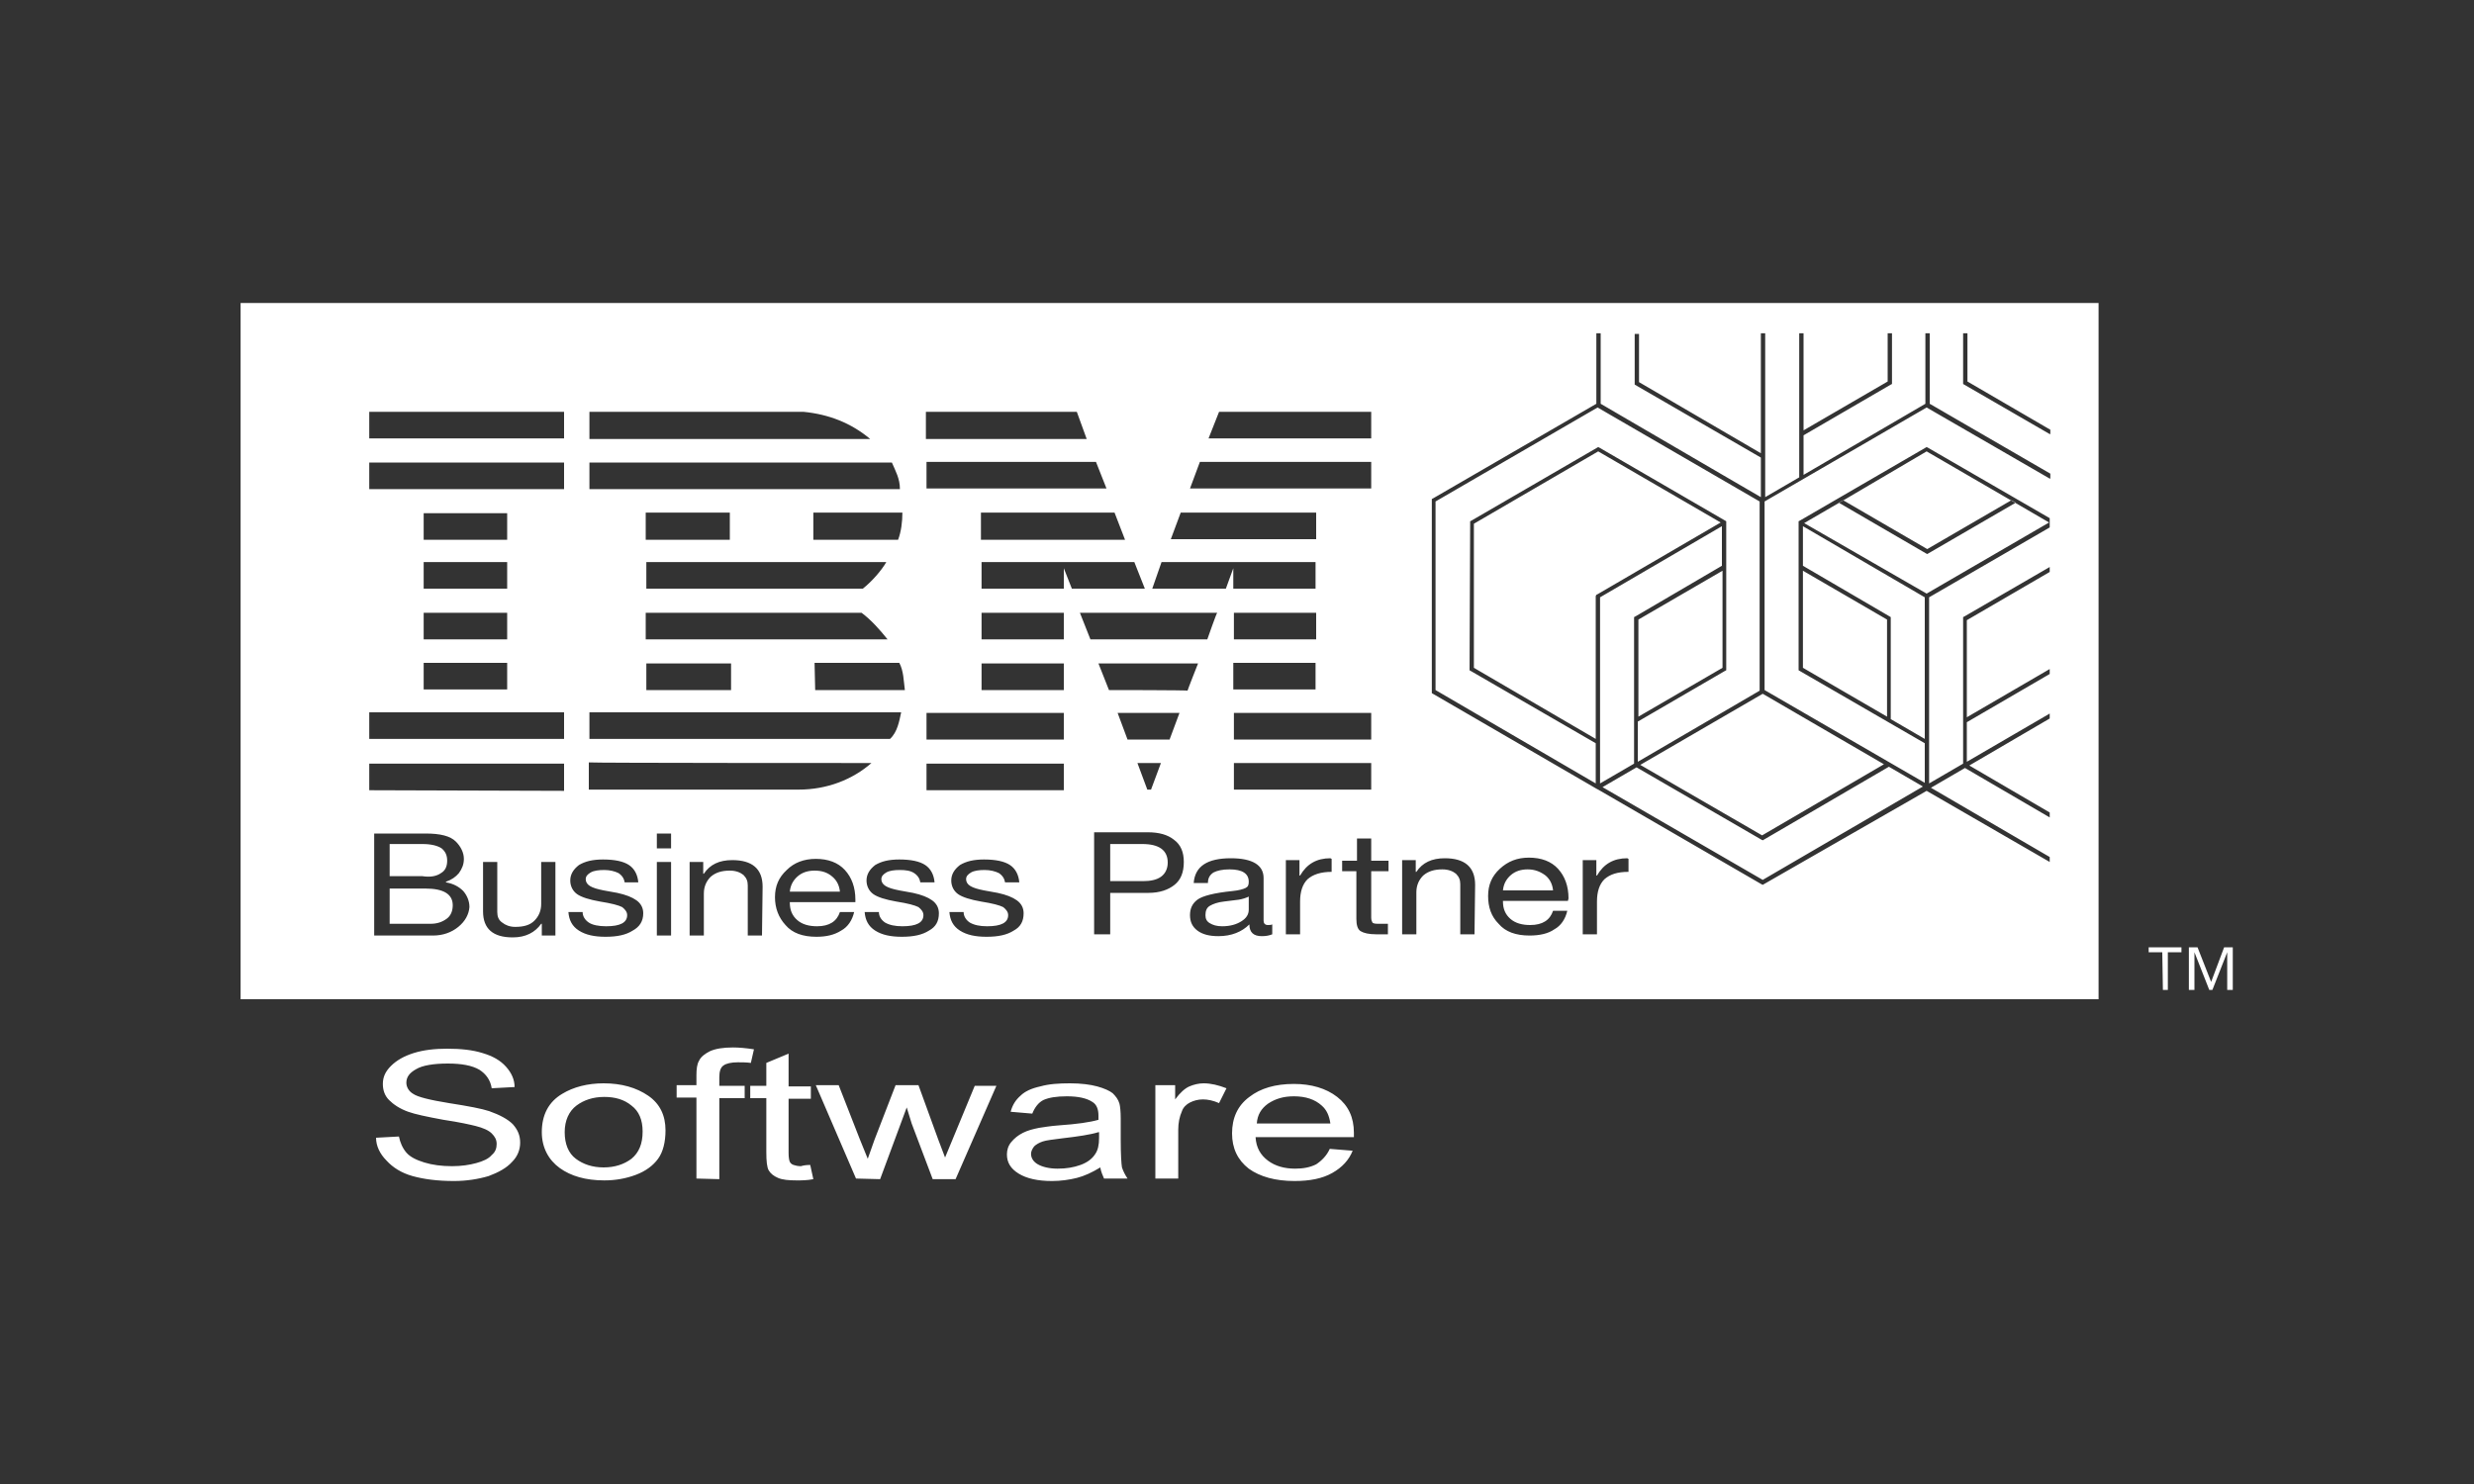 <?xml version="1.0" encoding="utf-8"?>
<!-- Generator: Adobe Illustrator 26.2.1, SVG Export Plug-In . SVG Version: 6.00 Build 0)  -->
<svg version="1.1" id="Capa_1" xmlns="http://www.w3.org/2000/svg" xmlns:xlink="http://www.w3.org/1999/xlink" x="0px" y="0px"
	 viewBox="0 0 400 240" style="enable-background:new 0 0 400 240;" xml:space="preserve">
<rect x="0" y="0" width="400" height="240" fill="#333333" stroke="none"/>
<style type="text/css">
	.st0{display:none;}
	.st1{display:inline;}
	.st2{fill:#464646;}
	.st3{fill-rule:evenodd;clip-rule:evenodd;fill:#DF6919;}
	.st4{fill:#FFFFFF;}
</style>
<g id="Capa_1_1_" class="st0">
	<g id="Capa_2_1_" class="st1">
	</g>
	<g id="Capa_3" class="st1">
		<g>
			<path class="st2" d="M182.9,133.6h-6.7l-6.9,8.9l-6.9-8.9h-6.9l10,13.2L155,160.2h6.7l7.1-9.4l7.1,9.4h6.9l-10.5-13.4
				L182.9,133.6z M280.5,136.7c-2-2.5-5.4-4-9.6-4c-3.1,0-7.4,1.1-10.7,2.7V160h5.8v-21.2c1.3-0.7,3.1-0.9,5.1-0.9
				c2.9,0,5.1,2,5.1,4.9v17.4h5.8v-22.3l-1.3,2.9c2-1.6,4.2-2.7,6.5-2.7c2.9,0,5.1,1.8,5.1,4.7v17.4h5.8V141c0-4.7-3.6-7.8-9.4-7.8
				c-4,0-7.8,1.1-10.5,3.3L280.5,136.7z M303.9,133.6v26.6h5.8v-26.6H303.9z M241.8,155.9c-4.9,0-7.6-3.3-7.6-9.6
				c0-5.8,2.9-9.2,7.6-9.2c5.1,0,7.8,3.3,7.8,9.2C249.4,152.4,246.7,155.9,241.8,155.9z M241.8,132.7c-8.9,0-13.8,5.1-13.8,13.6
				c0,8.9,5.1,14.1,13.8,14.1s13.8-5.1,13.8-14.1C255.7,137.6,250.8,132.7,241.8,132.7z M187.6,159.7h5.8v-26.1h-5.8V159.7z
				 M217.7,155.3c-6.7,1.6-13.4,0.7-13.4-3.1c0-3.3,4-5.1,13.4-4.9V155.3z M210.6,132.7c-3.1,0-7.1,0.9-9.8,1.6v4.7
				c4-1.1,6.9-1.3,10.3-1.3c5.1,0,6.9,1.8,6.9,4.9v0.4c-13.8-0.4-19,3.3-19,8.9c0,5.6,4.2,8.7,14.5,8.7c2.9,0,7.1-0.7,10.5-1.8
				v-15.4C223.3,135.6,219.9,132.7,210.6,132.7z"/>
			<g>
				<path class="st3" d="M133.5,183.8h-69c-1.6,0-2.9-1.1-2.9-2.9v-68.8c0-1.6,1.1-2.9,2.9-2.9h69c1.6,0,2.9,1.1,2.9,2.9v69
					C136.4,182.5,135.1,183.8,133.5,183.8"/>
				<path class="st4" d="M120.3,132.7h-6c-0.2,0-0.4,0.2-0.4,0.4v26.8c0,0.2,0.2,0.4,0.4,0.4h5.8c0.2,0,0.4-0.2,0.4-0.4v-26.8
					C120.6,132.9,120.6,132.7,120.3,132.7"/>
				<path class="st4" d="M100.2,132.7H77.9c-0.2,0-0.4,0.2-0.4,0.4v26.8c0,0.2,0.2,0.4,0.4,0.4h5.8c0.2,0,0.4-0.2,0.4-0.4v-21
					c0-0.2,0.2-0.4,0.4-0.4h13c3.6,0,4.7,2.9,4.7,4.5v17c0,0.2,0.2,0.4,0.4,0.4h5.8c0.2,0,0.4-0.2,0.4-0.4v-19.2
					c0-1.6-0.2-3.8-2.2-5.8C104.3,133.2,102.5,132.7,100.2,132.7"/>
				<path class="st4" d="M96.2,143.4H90c-0.2,0-0.4,0.2-0.4,0.4v16.1c0,0.2,0.2,0.4,0.4,0.4h6.3c0.2,0,0.4-0.2,0.4-0.4v-16.1
					C96.4,143.6,96.4,143.4,96.2,143.4"/>
			</g>
		</g>
	</g>
</g>
<path class="st4" d="M291.5,92.3V108l13.6,7.9v-15.7L291.5,92.3L291.5,92.3z M237.7,84.3l0.2-0.1l20.5-11.9l0.2,0.1l20.5,11.9v24.1
	l-0.2,0.1l-14.1,8.2v6.5l19.7-11.5V81.1l-26.2-15.2l-26.2,15.2v30.5l25.9,15.1v-4.2v-2.3l-20.4-11.8L237.7,84.3L237.7,84.3z
	 M311.2,96.6L311.2,96.6l-19.7-11.5v6.4l14.2,8.3v16.5l5.5,3.2V96.6z M264.9,100.2v15.7l13.6-7.9V92.3L264.9,100.2z M311.2,96.4h0.7
	l0,0H311.2L311.2,96.4z M284.9,80.6l0.1-0.1l0,0l0.3-0.2l-0.3,0.2L284.9,80.6z M331.3,84.5l-5.5-3.2l-0.7-0.4L311.5,73l-13.6,8
	l-0.7,0.4l-5.5,3.2L311.5,96L331.3,84.5z M297.3,81.3l0.7-0.4l13.6,7.9l13.6-7.9l0.7,0.4l-14.3,8.3l-0.2-0.1L297.3,81.3z
	 M265.2,123.7l19.7,11.4l19.7-11.5L285,112.2L265.2,123.7z M258.1,96.2l0.2-0.1l19.9-11.6L258.4,73l-20.1,11.7V108l19.7,11.5V96.4
	h0.7l0,0H258L258.1,96.2L258.1,96.2z M284.8,135.8l-20.2-11.7l-5.5,3.2l25.9,15l25.9-15.1l-5.5-3.2L285,135.9L284.8,135.8z
	 M264.2,118.7L264.2,118.7V100l0,0v-0.2l0.2-0.1l14-8.2v-6.4l-19.7,11.5l0,0v25.9v4.2l5.5-3.2V118.7z M349.6,154h-2.2v-0.8h5.3v0.8
	h-2.2v6.1h-0.8L349.6,154L349.6,154z M353.9,153.2h1.4l2.2,5.6l2.1-5.6h1.4v6.9h-0.9V154l0,0l-2.4,6.1h-0.5l-2.4-6.1l0,0v6.1h-0.9
	L353.9,153.2L353.9,153.2z M349.6,154h-2.2v-0.8h5.3v0.8h-2.2v6.1h-0.8L349.6,154L349.6,154z M353.9,153.2h1.4l2.2,5.6l2.1-5.6h1.4
	v6.9h-0.9V154l0,0l-2.4,6.1h-0.5l-2.4-6.1l0,0v6.1h-0.9L353.9,153.2L353.9,153.2z M68.8,143.7H63v5.7h6.6c1.1,0,1.9-0.3,2.6-0.8
	s1-1.3,1-2.2C73.2,144.6,71.7,143.7,68.8,143.7z M71.3,141.2c0.7-0.4,1-1.1,1-2s-0.3-1.5-0.9-2c-0.6-0.4-1.6-0.7-3.1-0.7H63v5.2h5.3
	C69.6,141.9,70.6,141.7,71.3,141.2z M131.7,140.8c-1.1,0-2,0.3-2.7,0.9c-0.7,0.6-1.2,1.4-1.3,2.5h8.1c-0.1-1-0.5-1.8-1.2-2.4
	C133.8,141.1,132.9,140.8,131.7,140.8z M184.7,136.5h-5.2v6h5.3c1.2,0,2.2-0.2,2.9-0.7s1.1-1.3,1.1-2.3
	C188.8,137.5,187.4,136.5,184.7,136.5z M197.9,145.8c-1,0.1-1.8,0.4-2.3,0.7s-0.7,0.8-0.7,1.5c0,0.6,0.2,1,0.7,1.3s1.1,0.5,2,0.5
	c1.3,0,2.3-0.3,3.1-0.8s1.2-1.1,1.2-1.9V145c-0.4,0.2-1,0.4-1.6,0.5L197.9,145.8z M247,140.6c-1.1,0-2,0.3-2.7,0.9
	c-0.7,0.6-1.2,1.4-1.3,2.5h8.1c-0.1-1-0.5-1.8-1.2-2.4C249.1,141,248.2,140.6,247,140.6z M38.9,49v112.6h300.4V49H38.9z M197.1,66.6
	h24.6v4.3h-26.3L197.1,66.6z M199.5,119.6v-4.3h22.2v4.3H199.5z M221.7,123.4v4.3h-22.2v-4.3H221.7z M212.7,107.2v4.3h-13.3v-4.3
	H212.7z M199.5,103.4v-4.3h13.3v4.3H199.5z M194,74.7h27.7V79h-29.3L194,74.7z M190.9,82.9h21.9l0,0v4.3h-23.5L190.9,82.9z
	 M187.8,90.9h24.9v4.3h-13.3v-3.3l-1.2,3.3h-11.9L187.8,90.9z M181.9,87.3h-23.3v-4.4h21.6L181.9,87.3z M174.1,66.6l1.6,4.4h-26
	v-4.4H174.1z M149.8,74.7h27.4l1.7,4.3h-29.1L149.8,74.7L149.8,74.7z M104.4,103.4v-4.3h34.9c1.6,1.2,3,2.8,4.2,4.3
	C143.6,103.4,104.4,103.4,104.4,103.4z M118.2,111.6h-13.7v-4.3h13.7C118.2,107.2,118.2,111.6,118.2,111.6z M143.3,90.9
	c-0.8,1.4-2.4,3.2-3.8,4.3h-35v-4.3H143.3z M104.4,87.3v-4.4H118v4.4H104.4z M131.7,107.2h13.7c0.7,1.3,0.7,2.9,0.9,4.4h-14.5
	L131.7,107.2L131.7,107.2z M145.2,87.3h-13.7v-4.4h14.4C145.9,84.4,145.7,86,145.2,87.3z M145.5,79.1H95.3v-4.3h48.9
	C144.8,76.2,145.5,77.4,145.5,79.1z M95.3,66.6h34.6c4.1,0.4,7.7,1.8,10.8,4.4H95.3C95.3,71,95.3,66.6,95.3,66.6z M95.3,115.2h50.4
	c-0.3,1.4-0.6,3.2-1.8,4.3h-0.4H95.3C95.3,119.6,95.3,115.2,95.3,115.2z M140.9,123.4c-3.1,2.7-7.2,4.3-11.8,4.3H95.2v-4.4
	C95.3,123.4,140.8,123.4,140.9,123.4z M74.1,149.9c-1.1,0.9-2.5,1.4-4.1,1.4h-9.5v-16.5h8.3l0,0c2.4,0,4,0.4,4.9,1.3
	c0.8,0.8,1.3,1.8,1.3,2.8c0,0.9-0.3,1.6-0.8,2.3c-0.5,0.6-1.2,1.1-2.1,1.4v0.1c1.2,0.2,2.1,0.7,2.8,1.4c0.6,0.7,1,1.6,1,2.6
	C75.8,147.9,75.2,149,74.1,149.9z M89.8,151.3h-2.2v-1.9h-0.1c-1,1.4-2.5,2.2-4.6,2.2c-3.2,0-4.8-1.4-4.8-4.2v-8h2.3v8.1
	c0,0.7,0.2,1.3,0.8,1.7c0.5,0.4,1.2,0.7,2.1,0.7c1.4,0,2.4-0.3,3.1-1s1.1-1.6,1.1-2.7v-6.8h2.3C89.8,139.4,89.8,151.3,89.8,151.3z
	 M59.7,127.8v-4.3l0,0h31.5v4.4L59.7,127.8z M68.5,107.2H82v4.3H68.5V107.2z M68.5,103.4v-4.3H82v4.3H68.5z M82,87.3H68.5V83H82
	V87.3z M82,90.9v4.3H68.5v-4.3H82z M91.2,115.2v4.3H59.7v-4.3H91.2z M91.2,79.1H59.7v-4.3h31.5V79.1z M91.2,70.9H59.7v-4.3h31.5
	V70.9z M102.3,150.5c-1.1,0.7-2.5,1-4.4,1c-1.8,0-3.2-0.3-4.3-1c-1.1-0.7-1.6-1.7-1.7-3h2.3c0,0.7,0.4,1.3,1,1.7s1.6,0.6,2.8,0.6
	c2.3,0,3.4-0.6,3.4-1.8c0-0.5-0.3-0.9-0.8-1.3c-0.6-0.3-1.7-0.6-3.6-0.9c-1.7-0.3-3-0.7-3.7-1.2s-1.1-1.3-1.1-2.2
	c0-1,0.5-1.8,1.4-2.5c1-0.6,2.2-0.9,3.9-0.9c1.9,0,3.3,0.3,4.2,0.9c0.9,0.6,1.4,1.6,1.5,2.8H101l0,0c-0.1-0.6-0.4-1.1-1-1.5
	c-0.6-0.3-1.4-0.5-2.3-0.5s-1.7,0.1-2.2,0.4c-0.5,0.3-0.8,0.6-0.8,1.1c0,0.4,0.2,0.8,0.7,1.1s1.2,0.5,2.2,0.7l2.2,0.4
	c1.4,0.3,2.4,0.7,3.1,1.2s1.1,1.2,1.1,2.1C104,149,103.4,149.9,102.3,150.5z M108.5,151.3h-2.3v-11.9h2.3V151.3z M108.5,137.2h-2.3
	v-2.4h2.3V137.2z M123.2,151.3h-2.3v-8.1c0-0.7-0.2-1.2-0.7-1.7c-0.5-0.4-1.2-0.7-2.2-0.7c-1.3,0-2.3,0.3-3.1,1
	c-0.7,0.7-1.1,1.6-1.1,2.7v6.8h-2.3v-11.9h2.2v1.9h0.1c1-1.5,2.5-2.2,4.6-2.2c3.2,0,4.9,1.4,4.9,4.3L123.2,151.3L123.2,151.3z
	 M138.3,145.9h-10.6v0.1c0,1.2,0.4,2.1,1.2,2.8s1.9,1,3.2,1c2,0,3.2-0.8,3.7-2.3h2.3c-0.3,1.3-1,2.4-2.1,3c-1.1,0.7-2.4,1-4,1
	c-2.2,0-3.9-0.6-5-1.9c-1.1-1.2-1.7-2.7-1.7-4.5s0.6-3.2,1.9-4.4c1.2-1.2,2.8-1.8,4.7-1.8c2,0,3.6,0.6,4.7,1.8
	c1.1,1.2,1.7,2.8,1.7,4.8V145.9z M150.2,150.5c-1.1,0.7-2.5,1-4.4,1c-1.8,0-3.2-0.3-4.3-1s-1.6-1.7-1.7-3h2.3c0,0.7,0.4,1.3,1,1.7
	c0.7,0.4,1.6,0.6,2.8,0.6c2.3,0,3.4-0.6,3.4-1.8c0-0.5-0.3-0.9-0.8-1.3c-0.6-0.3-1.7-0.6-3.6-0.9c-1.7-0.3-3-0.7-3.7-1.2
	s-1.1-1.3-1.1-2.2c0-1,0.5-1.8,1.4-2.5c1-0.6,2.2-0.9,3.9-0.9c1.9,0,3.3,0.3,4.2,0.9c0.9,0.6,1.4,1.6,1.5,2.8h-2.3l0,0
	c-0.1-0.6-0.4-1.1-1-1.5s-1.4-0.5-2.3-0.5c-0.9,0-1.7,0.1-2.2,0.4c-0.5,0.3-0.8,0.6-0.8,1.1c0,0.4,0.2,0.8,0.7,1.1s1.2,0.5,2.2,0.7
	l2.2,0.4c1.4,0.3,2.4,0.7,3.1,1.2c0.7,0.5,1.1,1.2,1.1,2.1C151.8,149,151.3,149.9,150.2,150.5z M163.9,150.5c-1.1,0.7-2.5,1-4.4,1
	c-1.8,0-3.2-0.3-4.3-1s-1.6-1.7-1.7-3h2.3c0,0.7,0.4,1.3,1,1.7c0.7,0.4,1.6,0.6,2.8,0.6c2.3,0,3.4-0.6,3.4-1.8
	c0-0.5-0.3-0.9-0.8-1.3c-0.6-0.3-1.7-0.6-3.6-0.9c-1.7-0.3-3-0.7-3.7-1.2s-1.1-1.3-1.1-2.2c0-1,0.5-1.8,1.4-2.5
	c1-0.6,2.2-0.9,3.9-0.9c1.9,0,3.3,0.3,4.2,0.9c0.9,0.6,1.4,1.6,1.5,2.8h-2.3l0,0c-0.1-0.6-0.4-1.1-1-1.5c-0.6-0.3-1.4-0.5-2.3-0.5
	s-1.7,0.1-2.2,0.4c-0.5,0.3-0.8,0.6-0.8,1.1c0,0.4,0.2,0.8,0.7,1.1s1.2,0.5,2.2,0.7l2.2,0.4c1.4,0.3,2.4,0.7,3.1,1.2
	c0.7,0.5,1.1,1.2,1.1,2.1C165.5,149,165,149.9,163.9,150.5z M172,127.8h-22.2v-4.3H172V127.8z M172,119.6h-22.2v-4.3H172V119.6z
	 M172,111.6h-13.3v-4.3H172V111.6z M172,103.4h-13.3v-4.3H172V103.4z M172,91.9v3.3h-13.3v-4.3h24.7l1.7,4.3h-11.8L172,91.9z
	 M174.6,99.1h22.2c-0.1,0-1.6,4.3-1.6,4.3h-18.9L174.6,99.1z M189.9,143.1c-1,0.8-2.4,1.3-4.2,1.3h-6.2v6.7h-2.6v-16.5h8.7
	c1.8,0,3.2,0.4,4.2,1.2c1.1,0.8,1.6,2,1.6,3.6C191.4,141.1,190.9,142.3,189.9,143.1z M182.3,119.6l-1.6-4.3h10l-1.6,4.3H182.3z
	 M187.7,123.4l-1.6,4.3h-0.6l-1.6-4.3H187.7z M179.3,111.6l-1.7-4.3h16.1c0,0-1.7,4.3-1.7,4.4C192.1,111.6,179.3,111.6,179.3,111.6z
	 M205.7,151.1c-0.5,0.2-1,0.3-1.7,0.3c-1.3,0-2-0.6-2-1.9c-1.2,1.2-2.9,1.9-5,1.9c-1.5,0-2.6-0.3-3.4-0.9c-0.8-0.6-1.2-1.4-1.2-2.5
	s0.4-1.9,1.2-2.5s2.7-1.1,5.7-1.4c1-0.1,1.7-0.3,2.1-0.5c0.4-0.2,0.5-0.5,0.5-1c0-1.3-1-2-3.1-2c-1.2,0-2,0.2-2.6,0.5
	c-0.6,0.4-0.9,0.9-0.9,1.7H193c0.2-2.7,2.2-4,6-4c3.5,0,5.3,1.1,5.3,3.2v6.9c0,0.4,0.2,0.7,0.7,0.7c0.2,0,0.5,0,0.7-0.1V151.1z
	 M215.3,138.9L215.3,138.9v2.1c-1.7,0-3,0.4-3.9,1.2c-0.8,0.8-1.2,2-1.2,3.6v5.3h-2.3v-12h2.2v2.5h0.1c1.1-1.9,2.7-2.8,4.9-2.8
	L215.3,138.9L215.3,138.9L215.3,138.9L215.3,138.9z M224.5,140.9h-2.8v7.5c0,0.4,0.1,0.6,0.2,0.8c0.2,0.2,0.6,0.2,1.2,0.2h1.3v1.7
	h-1.9c-1.2,0-2-0.2-2.5-0.5s-0.7-1-0.7-2v-7.7H217v-1.7h2.4v-3.6h2.3l0,0l0,0v3.6h2.8V140.9z M238.4,151.1h-2.3V143
	c0-0.7-0.2-1.2-0.7-1.7c-0.5-0.4-1.2-0.7-2.2-0.7c-1.3,0-2.3,0.3-3.1,1c-0.7,0.7-1.1,1.6-1.1,2.7v6.8h-2.3v-12h2.2v1.9h0.1
	c1-1.5,2.5-2.2,4.6-2.2c3.2,0,4.9,1.4,4.9,4.3L238.4,151.1L238.4,151.1z M253.5,145.7H243v0.1c0,1.2,0.4,2.1,1.2,2.8s1.9,1,3.2,1
	c2,0,3.2-0.8,3.7-2.3h2.3c-0.3,1.3-1,2.4-2.1,3c-1,0.7-2.4,1-4,1c-2.2,0-3.9-0.6-5-1.9c-1.2-1.2-1.7-2.7-1.7-4.5s0.6-3.2,1.9-4.4
	c1.3-1.2,2.8-1.8,4.7-1.8c2,0,3.6,0.6,4.7,1.8c1.1,1.2,1.7,2.8,1.7,4.8L253.5,145.7L253.5,145.7z M263.3,138.9L263.3,138.9v2.1
	c-1.8,0-3,0.4-3.9,1.2c-0.8,0.8-1.2,2-1.2,3.6v5.3h-2.3v-12h2.2v2.5h0.1c1.1-1.9,2.7-2.8,4.9-2.8L263.3,138.9L263.3,138.9
	L263.3,138.9L263.3,138.9z M331.4,77.4l-19.9-11.5l-26.2,15.2v30.5l25.9,15V122v-1.8l-20.4-11.8V84.3l0.2-0.1l20.5-11.9l0.2,0.1
	l19.7,11.4v0.8v0.7l-19.5,11.3l0,0v25.5v4.6l5.5-3.2v-4.8V100l0,0v-0.2l0.2-0.1l13.8-8v0.8l-13.4,7.8l0,0V116l13.4-7.8v0.8
	l-13.4,7.8l0,0v2v4.4l13.4-7.8v0.8l-13,7.6l13,7.6v0.8l-13.7-8l-5.5,3.2l19.2,11.2v0.8l-19.9-11.5L285,143.1l-0.2-0.1l-26.4-15.3
	l0,0l-0.2-0.1l-26.7-15.5V80.7l0.2-0.1l26.4-15.3l0.3-0.2h0.1h-0.1l-0.3,0.2V53.9h0.7v11.4l20.4,11.9l5.5,3.2v-3.3V74l0,0
	l-20.4-11.8V54h0.7v7.8l19.7,11.5V53.9h0.7v23.2v3.3l5.5-3.2v-3.4V53.9h0.7v15.7l13.6-7.9v-7.8h0.7v8.2l-0.2,0.1l-14.1,8.2v3.4v3
	l19.7-11.5V53.9h0.7v11.4l19.5,11.3v0.8H331.4z M331.4,70.2l-14-8.1v-8.2h0.7v7.8l13.4,7.8v0.7H331.4z M60.8,184l3.7-0.2
	c0.2,1,0.6,1.9,1.2,2.6c0.6,0.7,1.6,1.2,2.9,1.6c1.3,0.4,2.8,0.6,4.5,0.6c1.5,0,2.8-0.2,3.9-0.5s2-0.7,2.5-1.3
	c0.6-0.5,0.8-1.1,0.8-1.8s-0.3-1.2-0.8-1.7s-1.4-0.9-2.6-1.2c-0.8-0.2-2.5-0.6-5.2-1c-2.7-0.5-4.6-0.9-5.7-1.3
	c-1.4-0.5-2.4-1.2-3.1-1.9s-1-1.6-1-2.6c0-1.1,0.4-2,1.3-2.9s2.1-1.6,3.7-2.1s3.4-0.7,5.4-0.7c2.2,0,4.1,0.2,5.7,0.7
	c1.7,0.5,2.9,1.2,3.8,2.2s1.4,2.1,1.4,3.3l-3.7,0.2c-0.2-1.3-0.9-2.3-2-3c-1.2-0.7-2.9-1-5.1-1c-2.3,0-4.1,0.3-5.1,0.9
	c-1.1,0.6-1.6,1.3-1.6,2.2c0,0.7,0.4,1.4,1.1,1.8c0.7,0.5,2.7,1,5.8,1.5c3.2,0.5,5.3,0.9,6.5,1.3c1.7,0.6,3,1.3,3.8,2.1
	c0.8,0.9,1.2,1.8,1.2,3c0,1.1-0.4,2.2-1.3,3.1c-0.9,1-2.2,1.7-3.8,2.3c-1.7,0.5-3.6,0.8-5.6,0.8c-2.7,0-4.9-0.3-6.7-0.8
	s-3.2-1.4-4.2-2.5C61.4,186.6,60.8,185.3,60.8,184z M87.6,183.1c0-2.8,1.1-4.9,3.3-6.2c1.8-1.1,4.1-1.7,6.7-1.7c2.9,0,5.3,0.7,7.2,2
	s2.8,3.2,2.8,5.6c0,1.9-0.4,3.5-1.2,4.6c-0.8,1.1-2,2-3.6,2.6s-3.3,0.9-5.1,0.9c-3,0-5.4-0.7-7.2-2S87.6,185.6,87.6,183.1z
	 M91.3,183.1c0,1.9,0.6,3.4,1.8,4.3s2.7,1.4,4.5,1.4s3.3-0.5,4.5-1.4c1.2-1,1.8-2.4,1.8-4.4c0-1.9-0.6-3.3-1.8-4.2
	c-1.2-1-2.7-1.4-4.4-1.4c-1.8,0-3.3,0.5-4.5,1.4S91.3,181.2,91.3,183.1z M112.6,190.6v-13.1h-3.2v-2h3.2v-1.6c0-1,0.1-1.8,0.4-2.3
	c0.3-0.7,1-1.2,1.8-1.6c0.9-0.4,2.1-0.6,3.7-0.6c1,0,2.1,0.1,3.4,0.3l-0.5,2.2c-0.7-0.1-1.5-0.1-2.1-0.1c-1.1,0-1.9,0.2-2.3,0.5
	c-0.5,0.3-0.7,1-0.7,1.9v1.4h4.1v2h-4.1v13.1L112.6,190.6L112.6,190.6z M131,188.4l0.5,2.3c-1,0.2-1.9,0.2-2.7,0.2
	c-1.3,0-2.3-0.1-3-0.4c-0.7-0.3-1.2-0.7-1.5-1.2s-0.4-1.5-0.4-3v-8.7h-2.6v-2h2.6v-3.7l3.6-1.5v5.3h3.6v2h-3.6v8.8
	c0,0.7,0.1,1.2,0.2,1.4s0.3,0.4,0.6,0.5s0.7,0.2,1.2,0.2C129.8,188.5,130.3,188.4,131,188.4z M138.4,190.6l-6.5-15.1h3.7l3.4,8.7
	l1.3,3.2c0.1-0.2,0.4-1.2,1.1-3.1l3.4-8.8h3.7l3.2,8.8l1.1,2.9l1.2-2.9l3.6-8.7h3.5l-6.6,15.1h-3.7l-3.4-9l-0.8-2.6l-4.3,11.6
	L138.4,190.6L138.4,190.6z M177.9,188.8c-1.3,0.8-2.6,1.4-3.8,1.7s-2.6,0.5-4,0.5c-2.3,0-4.1-0.4-5.4-1.2c-1.3-0.8-1.9-1.8-1.9-3.1
	c0-0.7,0.2-1.4,0.7-2s1.1-1.1,1.9-1.5c0.8-0.4,1.6-0.6,2.6-0.8c0.7-0.1,1.8-0.3,3.2-0.4c2.9-0.2,5-0.5,6.4-0.9c0-0.4,0-0.6,0-0.7
	c0-1-0.3-1.8-1-2.2c-0.9-0.6-2.3-0.9-4.1-0.9c-1.7,0-2.9,0.2-3.8,0.6c-0.8,0.4-1.4,1.2-1.8,2.2l-3.5-0.3c0.3-1.1,0.8-1.9,1.6-2.6
	c0.7-0.7,1.8-1.2,3.2-1.5c1.4-0.4,3-0.5,4.8-0.5s3.3,0.2,4.4,0.5c1.1,0.3,2,0.7,2.5,1.1c0.5,0.5,0.9,1,1.1,1.7
	c0.1,0.4,0.2,1.2,0.2,2.4v3.4c0,2.4,0.1,3.9,0.2,4.5c0.2,0.6,0.5,1.2,0.9,1.8h-3.8C178.3,190.1,178,189.5,177.9,188.8z M177.6,183.1
	c-1.3,0.4-3.3,0.7-5.9,1c-1.5,0.2-2.5,0.3-3.1,0.5s-1.1,0.5-1.4,0.8c-0.3,0.4-0.5,0.8-0.5,1.2c0,0.7,0.4,1.3,1.1,1.7
	s1.8,0.7,3.2,0.7s2.6-0.2,3.7-0.6c1.1-0.4,1.9-1,2.4-1.8c0.4-0.6,0.6-1.4,0.6-2.6v-0.9H177.6z M186.8,190.6v-15.1h3.2v2.3
	c0.8-1.1,1.6-1.8,2.3-2.1s1.5-0.5,2.3-0.5c1.2,0,2.4,0.3,3.7,0.8l-1.2,2.4c-0.9-0.4-1.8-0.6-2.6-0.6s-1.5,0.2-2.1,0.5
	s-1.1,0.8-1.3,1.4c-0.4,0.9-0.6,1.9-0.6,3v7.9L186.8,190.6L186.8,190.6z M215,185.8l3.7,0.3c-0.6,1.5-1.7,2.7-3.3,3.6
	c-1.6,0.9-3.6,1.3-6.1,1.3c-3.1,0-5.6-0.7-7.4-2c-1.8-1.4-2.7-3.3-2.7-5.7c0-2.5,0.9-4.5,2.8-5.9c1.8-1.4,4.2-2.1,7.2-2.1
	c2.8,0,5.2,0.7,7,2.1c1.8,1.4,2.7,3.3,2.7,5.8c0,0.2,0,0.4,0,0.7H203c0.1,1.7,0.8,2.9,2,3.8c1.2,0.9,2.7,1.3,4.4,1.3
	c1.3,0,2.4-0.2,3.4-0.7C213.7,187.7,214.5,186.9,215,185.8z M203.2,181.7h11.9c-0.2-1.3-0.6-2.2-1.4-2.9c-1.1-1-2.6-1.5-4.5-1.5
	c-1.7,0-3,0.4-4.2,1.2C203.9,179.3,203.3,180.3,203.2,181.7z"/>
</svg>
